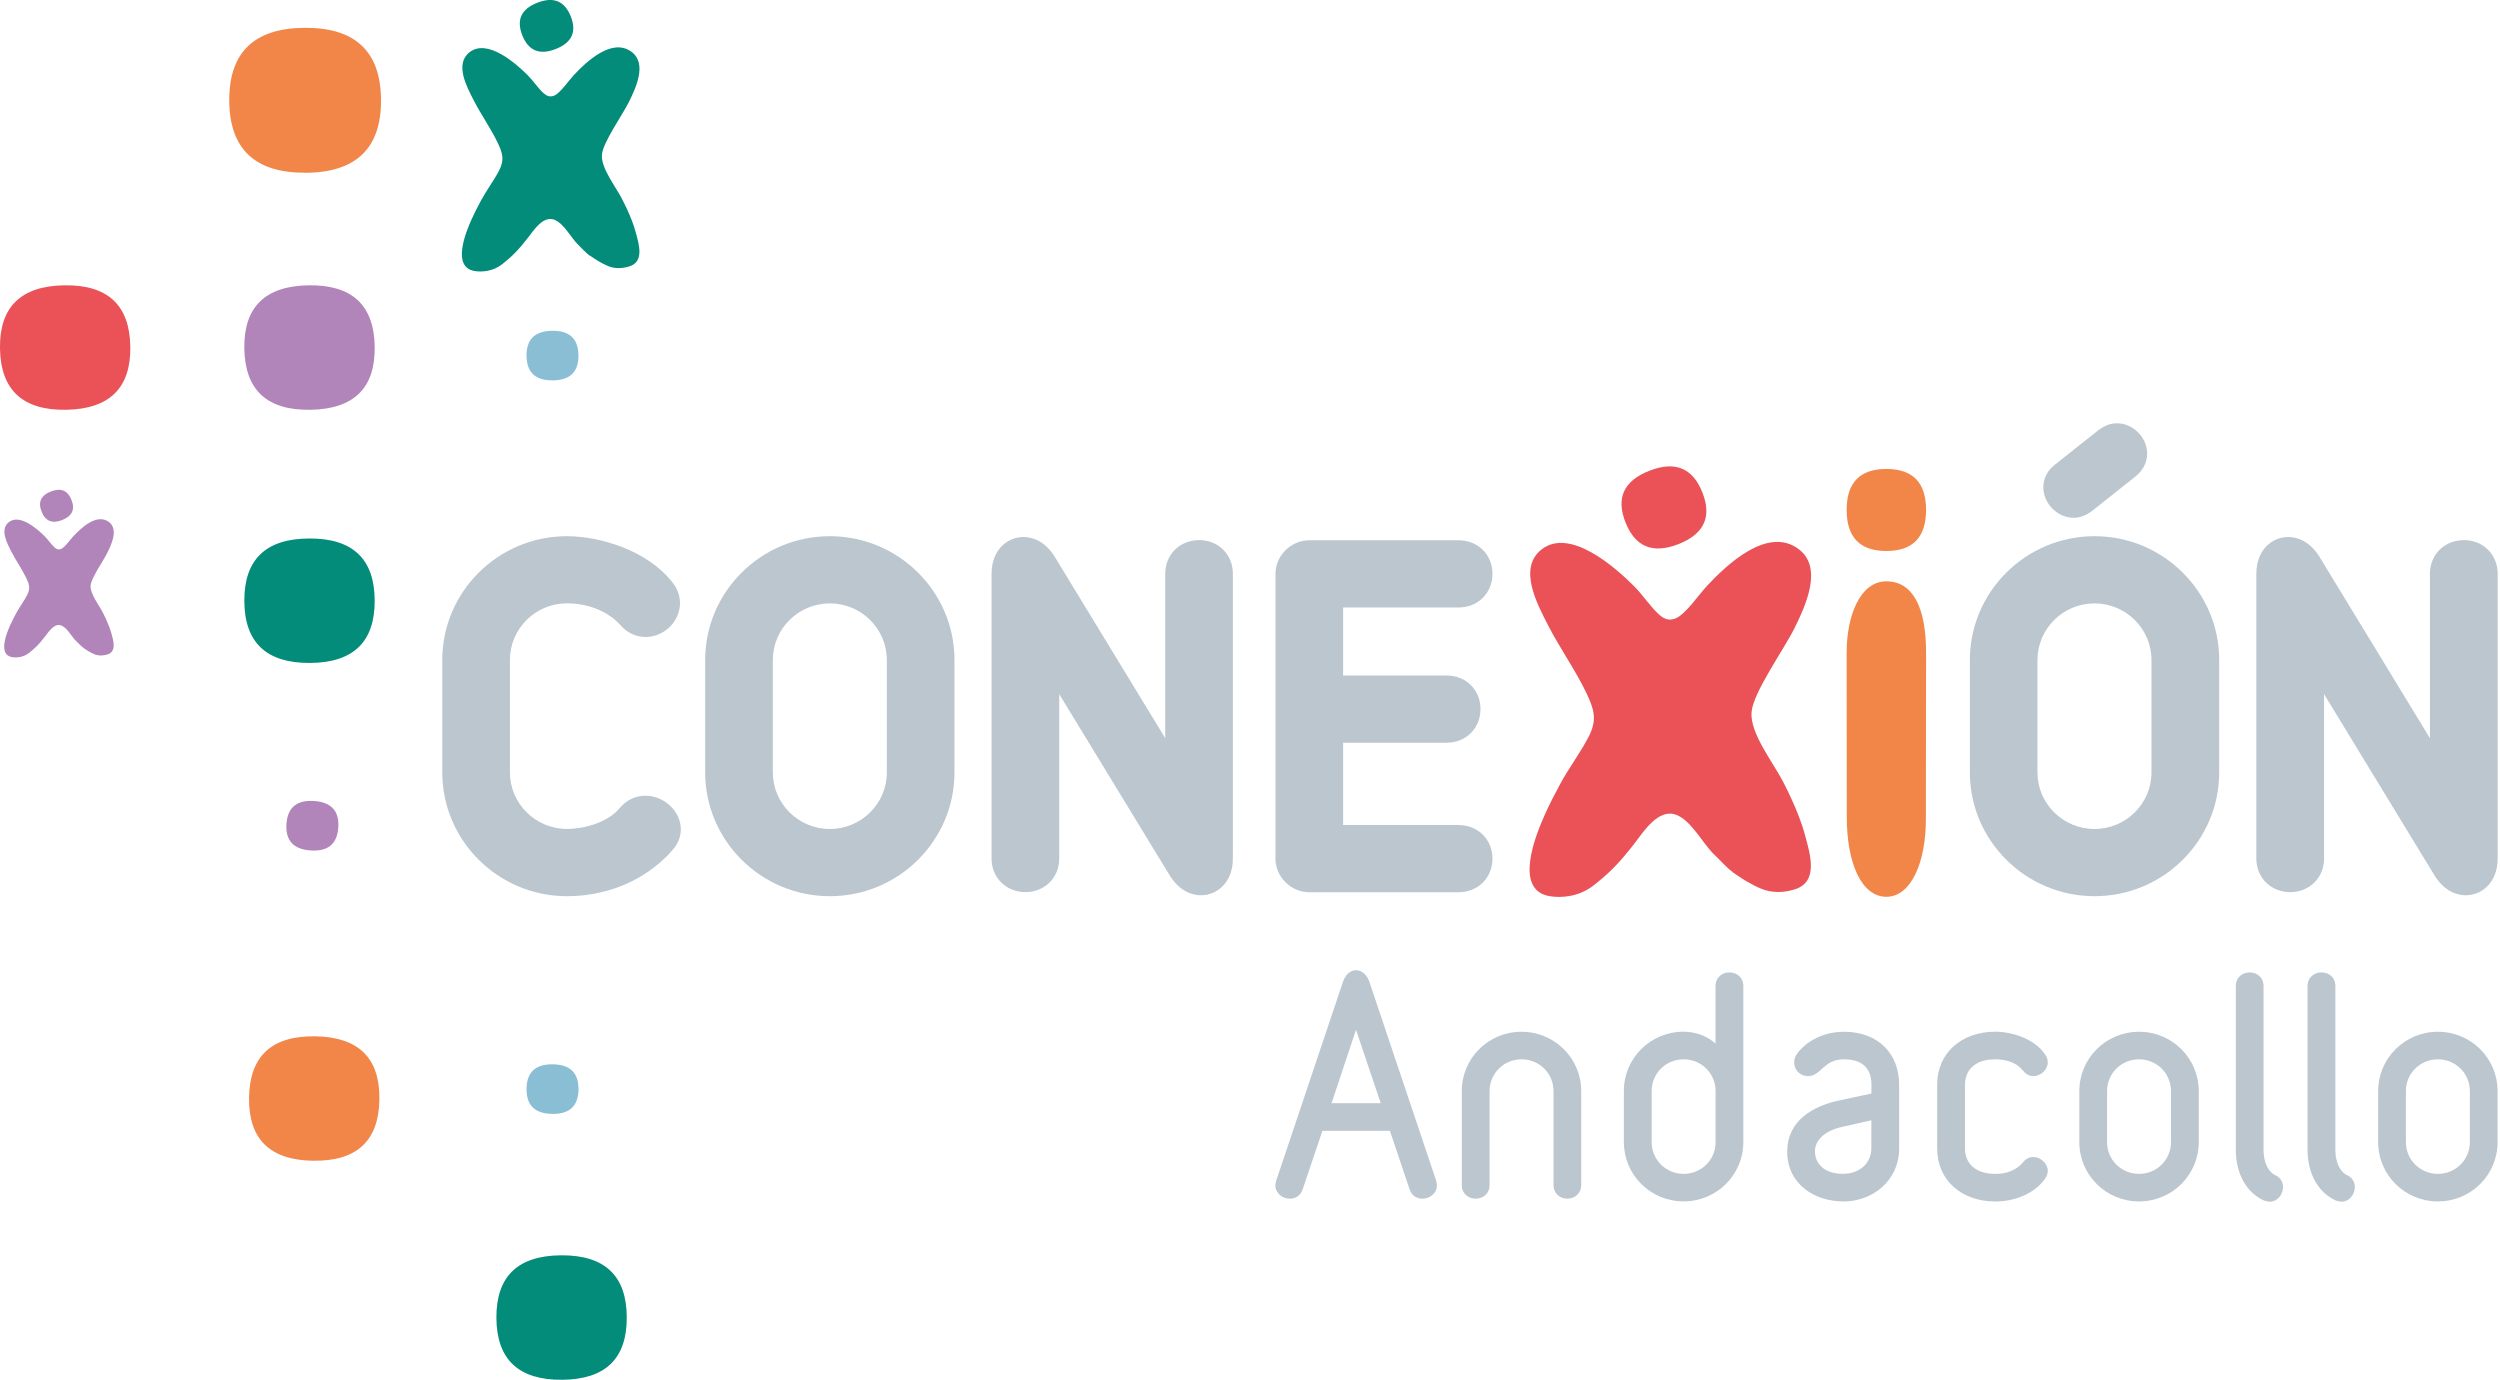 <svg width="183" height="101" viewBox="0 0 183 101" fill="none" xmlns="http://www.w3.org/2000/svg">
<g clip-path="url(#clip0_1421_172)">
<path d="M43.179 18.727C42.908 18.536 42.603 18.179 42.361 17.954C41.81 17.44 41.302 16.378 40.593 16.09C39.75 15.752 39.051 16.887 38.637 17.416C37.937 18.311 37.518 18.737 36.77 19.334C36.075 19.882 35.247 19.926 34.735 19.838C33.045 19.554 34.104 16.99 34.513 16.07C34.73 15.586 34.976 15.111 35.227 14.646C35.626 13.907 36.173 13.188 36.543 12.464C36.942 11.685 36.784 11.196 36.429 10.447C35.927 9.395 35.198 8.373 34.661 7.316C34.163 6.337 33.271 4.693 34.365 3.827C35.671 2.799 37.75 4.624 38.647 5.525C39.021 5.902 39.425 6.503 39.795 6.826C40.026 7.032 40.253 7.12 40.558 7.003C41.002 6.826 41.642 5.887 42.002 5.5C42.933 4.502 44.81 2.726 46.239 3.802C47.382 4.663 46.54 6.445 46.037 7.463C45.569 8.412 44.135 10.418 44.061 11.323C43.983 12.307 45.066 13.653 45.525 14.548C45.648 14.788 45.766 15.023 45.879 15.268C46.145 15.845 46.387 16.437 46.549 17.054C46.766 17.871 47.185 19.172 46.042 19.51C45.535 19.662 44.997 19.677 44.51 19.476C44.032 19.275 43.618 19.011 43.189 18.712" fill="#048C7B"/>
<path d="M40.681 3.587C39.499 4.052 38.686 3.719 38.233 2.589C37.785 1.458 38.149 0.661 39.331 0.201C40.514 -0.264 41.327 0.069 41.78 1.199C42.228 2.329 41.864 3.122 40.681 3.587Z" fill="#048C7B"/>
<path d="M40.47 27.844C39.203 27.863 38.558 27.266 38.543 26.058C38.523 24.849 39.149 24.232 40.415 24.213C41.682 24.193 42.327 24.79 42.342 26.004C42.361 27.212 41.736 27.829 40.47 27.844Z" fill="#89BED5"/>
<path d="M22.738 29.997C19.555 30.051 17.939 28.563 17.885 25.524C17.831 22.485 19.397 20.939 22.575 20.885C25.753 20.831 27.374 22.319 27.428 25.358C27.482 28.397 25.916 29.938 22.738 29.997Z" fill="#B185BA"/>
<path d="M4.853 29.997C1.67 30.051 0.054 28.558 -1.42273e-05 25.524C-0.054 22.485 1.513 20.939 4.69 20.885C7.873 20.831 9.489 22.324 9.538 25.358C9.593 28.392 8.026 29.938 4.848 29.997" fill="#EA5258"/>
<path d="M22.678 48.528C19.496 48.543 17.899 47.031 17.885 43.997C17.87 40.958 19.451 39.431 22.634 39.417C25.817 39.402 27.413 40.914 27.428 43.948C27.443 46.987 25.861 48.514 22.678 48.528Z" fill="#048C7B"/>
<path d="M22.747 62.254C21.481 62.171 20.89 61.525 20.969 60.321C21.048 59.113 21.723 58.55 22.984 58.633C24.25 58.716 24.841 59.362 24.763 60.566C24.684 61.775 24.009 62.337 22.747 62.254Z" fill="#B185BA"/>
<path d="M40.42 81.534C39.154 81.519 38.528 80.908 38.543 79.699C38.558 78.49 39.199 77.889 40.465 77.908C41.731 77.923 42.357 78.534 42.347 79.748C42.332 80.957 41.691 81.554 40.425 81.539" fill="#89BED5"/>
<path d="M41.135 101C37.952 101.019 36.356 99.512 36.336 96.474C36.316 93.435 37.898 91.908 41.081 91.888C44.263 91.869 45.865 93.376 45.879 96.415C45.899 99.449 44.318 100.98 41.135 101Z" fill="#048C7B"/>
<path d="M22.94 84.969C19.757 84.925 18.19 83.384 18.23 80.35C18.274 77.311 19.885 75.814 23.063 75.858C26.246 75.902 27.812 77.443 27.773 80.477C27.729 83.511 26.117 85.009 22.94 84.965" fill="#F18648"/>
<path d="M22.373 12.645C18.673 12.669 16.806 10.912 16.781 7.38C16.756 3.842 18.599 2.06 22.299 2.036C26.004 2.011 27.867 3.768 27.891 7.306C27.916 10.844 26.073 12.625 22.373 12.65" fill="#F18648"/>
<path d="M6.095 47.412C5.927 47.295 5.74 47.075 5.587 46.938C5.247 46.62 4.932 45.964 4.493 45.788C3.971 45.577 3.542 46.282 3.286 46.605C2.858 47.158 2.596 47.422 2.133 47.789C1.705 48.127 1.192 48.156 0.877 48.102C-0.163 47.926 0.488 46.346 0.739 45.778C0.872 45.479 1.025 45.186 1.178 44.897C1.424 44.442 1.759 43.997 1.99 43.551C2.237 43.067 2.143 42.768 1.921 42.309C1.611 41.658 1.163 41.026 0.828 40.376C0.522 39.774 -0.03 38.756 0.645 38.222C1.448 37.586 2.734 38.717 3.286 39.27C3.518 39.505 3.769 39.871 3.996 40.077C4.139 40.204 4.277 40.258 4.469 40.185C4.745 40.077 5.139 39.495 5.36 39.26C5.937 38.643 7.095 37.547 7.977 38.213C8.681 38.746 8.164 39.842 7.853 40.473C7.563 41.061 6.681 42.299 6.632 42.856C6.582 43.463 7.252 44.295 7.533 44.848C7.607 44.995 7.681 45.142 7.75 45.293C7.913 45.651 8.06 46.018 8.164 46.395C8.297 46.898 8.558 47.701 7.849 47.911C7.538 48.004 7.203 48.014 6.903 47.887C6.607 47.765 6.351 47.598 6.09 47.417" fill="#B185BA"/>
<path d="M4.552 38.066C3.823 38.355 3.321 38.149 3.045 37.449C2.769 36.754 2.996 36.26 3.725 35.976C4.454 35.693 4.956 35.893 5.232 36.593C5.508 37.288 5.282 37.777 4.552 38.066Z" fill="#B185BA"/>
<path d="M157.489 48.313V56.538C157.489 58.824 155.616 60.683 153.316 60.683C151.015 60.683 149.142 58.824 149.142 56.538V48.313C149.142 46.027 151.015 44.168 153.316 44.168C155.616 44.168 157.489 46.027 157.489 48.313ZM153.32 39.25C148.29 39.25 144.196 43.316 144.196 48.313V56.538C144.196 61.535 148.29 65.601 153.32 65.601C158.351 65.601 162.445 61.535 162.445 56.538V48.313C162.445 43.316 158.351 39.25 153.32 39.25Z" fill="#BBC6CE"/>
<path d="M180.349 39.539C178.935 39.539 177.871 40.596 177.871 42.001V54.038L169.752 40.704C168.973 39.49 168.003 39.309 167.495 39.309C166.337 39.309 165.165 40.234 165.165 42.001V62.846C165.165 64.246 166.229 65.303 167.643 65.303C169.057 65.303 170.121 64.246 170.121 62.846V50.809L178.241 64.138C179.019 65.352 179.99 65.533 180.497 65.533C181.655 65.533 182.828 64.608 182.828 62.842V41.996C182.828 40.591 181.763 39.534 180.349 39.534" fill="#BBC6CE"/>
<path d="M151.778 37.905C152.232 37.905 152.714 37.724 153.143 37.396L156.321 34.876L156.331 34.866C156.868 34.43 157.173 33.833 157.173 33.212C157.173 32.028 156.139 30.985 154.961 30.985C154.488 30.985 154.045 31.152 153.596 31.494L150.443 33.995C149.881 34.416 149.571 35.008 149.571 35.673C149.571 36.857 150.606 37.9 151.783 37.9" fill="#BBC6CE"/>
<path d="M47.244 58.246C46.52 58.246 45.865 58.559 45.347 59.166C44.495 60.204 42.756 60.678 41.499 60.678C39.199 60.678 37.326 58.819 37.326 56.533V48.308C37.326 46.023 39.199 44.163 41.499 44.163C42.928 44.163 44.278 44.662 45.18 45.519L45.377 45.714C45.86 46.297 46.535 46.629 47.244 46.629C48.619 46.629 49.776 45.489 49.776 44.139C49.776 43.61 49.575 43.067 49.215 42.622C47.402 40.302 43.948 39.25 41.499 39.25C36.469 39.25 32.375 43.316 32.375 48.313V56.538C32.375 61.535 36.469 65.601 41.499 65.601C44.214 65.601 46.742 64.627 48.599 62.875C48.895 62.611 49.092 62.381 49.175 62.273C49.604 61.828 49.836 61.275 49.836 60.708C49.836 59.396 48.624 58.246 47.244 58.246Z" fill="#BBC6CE"/>
<path d="M64.917 48.313V56.538C64.917 58.824 63.045 60.683 60.744 60.683C58.443 60.683 56.571 58.824 56.571 56.538V48.313C56.571 46.027 58.443 44.168 60.744 44.168C63.045 44.168 64.917 46.027 64.917 48.313ZM60.744 39.25C55.714 39.25 51.619 43.316 51.619 48.313V56.538C51.619 61.535 55.714 65.601 60.744 65.601C65.774 65.601 69.868 61.535 69.868 56.538V48.313C69.868 43.316 65.774 39.25 60.744 39.25Z" fill="#BBC6CE"/>
<path d="M87.773 39.539C86.359 39.539 85.295 40.596 85.295 42.001V54.038L77.175 40.704C76.397 39.49 75.426 39.309 74.914 39.309C73.756 39.309 72.583 40.234 72.583 42.001V62.846C72.583 64.246 73.647 65.303 75.061 65.303C76.475 65.303 77.535 64.246 77.535 62.846V50.809L85.659 64.138C86.438 65.352 87.408 65.533 87.916 65.533C89.074 65.533 90.246 64.608 90.246 62.842V41.996C90.246 40.591 89.182 39.534 87.773 39.534" fill="#BBC6CE"/>
<path d="M106.771 60.39H98.316V54.366H105.899C107.308 54.366 108.372 53.309 108.372 51.905C108.372 50.5 107.308 49.448 105.899 49.448H98.316V44.467H106.771C108.185 44.467 109.249 43.41 109.249 42.005C109.249 40.601 108.185 39.549 106.771 39.549H95.838C94.498 39.549 93.365 40.674 93.365 42.005V62.851C93.365 64.187 94.498 65.313 95.838 65.313H106.771C108.185 65.313 109.249 64.256 109.249 62.851C109.249 61.447 108.185 60.395 106.771 60.395" fill="#BBC6CE"/>
<path d="M140.988 37.327C140.988 39.329 140.018 40.332 138.082 40.332C136.145 40.332 135.175 39.329 135.175 37.327C135.175 35.326 136.145 34.328 138.082 34.328C140.018 34.328 140.988 35.326 140.988 37.327Z" fill="#F18648"/>
<path d="M140.988 47.755C140.988 48.303 140.974 59.489 140.974 59.998C140.974 63.135 139.88 65.645 138.082 65.645C136.283 65.645 135.184 63.223 135.184 59.803C135.184 59.352 135.175 48.23 135.175 47.75C135.175 45.098 136.145 42.553 138.082 42.553C140.018 42.553 140.988 44.467 140.988 47.75" fill="#F18648"/>
<path d="M126.828 63.83C126.4 63.526 125.917 62.964 125.533 62.606C124.661 61.799 123.853 60.111 122.729 59.656C121.394 59.117 120.281 60.923 119.63 61.76C118.522 63.179 117.861 63.859 116.669 64.799C115.566 65.67 114.25 65.738 113.437 65.601C110.757 65.151 112.432 61.089 113.082 59.631C113.422 58.863 113.812 58.114 114.216 57.37C114.846 56.201 115.713 55.056 116.3 53.911C116.93 52.673 116.684 51.904 116.117 50.715C115.319 49.042 114.161 47.422 113.309 45.753C112.521 44.207 111.102 41.594 112.836 40.224C114.905 38.594 118.201 41.491 119.625 42.92C120.221 43.517 120.862 44.471 121.448 44.99C121.818 45.318 122.177 45.46 122.66 45.264C123.365 44.985 124.38 43.498 124.951 42.886C126.429 41.305 129.405 38.492 131.667 40.199C133.48 41.565 132.145 44.383 131.346 46.003C130.602 47.51 128.326 50.691 128.213 52.13C128.09 53.686 129.804 55.819 130.533 57.243C130.726 57.62 130.913 57.997 131.09 58.383C131.514 59.298 131.893 60.238 132.15 61.217C132.494 62.508 133.155 64.573 131.346 65.112C130.548 65.352 129.691 65.376 128.917 65.053C128.159 64.74 127.499 64.314 126.828 63.844" fill="#EA5258"/>
<path d="M122.867 39.828C120.995 40.562 119.699 40.038 118.99 38.247C118.275 36.456 118.857 35.194 120.734 34.46C122.606 33.726 123.902 34.249 124.611 36.04C125.326 37.826 124.744 39.089 122.867 39.828Z" fill="#EA5258"/>
<path d="M99.257 75.383L97.469 80.756H101.071L99.262 75.383H99.257ZM104.12 87.744C103.731 87.744 103.347 87.543 103.184 87.059L101.741 82.777H96.799L95.355 87.059C95.193 87.543 94.808 87.744 94.419 87.744C93.892 87.744 93.36 87.357 93.36 86.775C93.36 86.653 93.38 86.53 93.424 86.408L98.307 71.865C98.509 71.302 98.873 71.018 99.262 71.018C99.652 71.018 100.036 71.302 100.238 71.865L105.121 86.408C105.16 86.53 105.18 86.653 105.18 86.775C105.18 87.357 104.652 87.744 104.12 87.744Z" fill="#BBC6CE"/>
<path d="M114.733 87.744C114.225 87.744 113.718 87.401 113.718 86.736V79.865C113.718 78.573 112.678 77.541 111.378 77.541C110.077 77.541 109.037 78.573 109.037 79.865V86.736C109.037 87.401 108.53 87.744 108.018 87.744C107.505 87.744 107.003 87.401 107.003 86.736V79.865C107.003 77.463 108.954 75.525 111.373 75.525C113.792 75.525 115.743 77.463 115.743 79.865V86.736C115.743 87.401 115.235 87.744 114.728 87.744" fill="#BBC6CE"/>
<path d="M120.901 79.865V83.604C120.901 84.896 121.941 85.928 123.242 85.928C124.542 85.928 125.582 84.901 125.582 83.604V79.865C125.582 78.574 124.542 77.541 123.242 77.541C121.941 77.541 120.901 78.569 120.901 79.865ZM125.577 72.188C125.577 71.522 126.085 71.18 126.592 71.18C127.099 71.18 127.612 71.522 127.612 72.188V83.599C127.612 86.002 125.661 87.94 123.237 87.94C120.813 87.94 118.867 86.002 118.867 83.599V79.861C118.867 77.458 120.818 75.52 123.237 75.52C124.153 75.52 124.986 75.863 125.577 76.386V72.183V72.188Z" fill="#BBC6CE"/>
<path d="M136.983 82.004L134.849 82.488C133.509 82.772 132.854 83.521 132.854 84.264C132.854 85.233 133.588 85.923 134.909 85.923C136.15 85.923 136.983 85.116 136.983 84.064V82.004ZM134.933 87.944C132.859 87.944 130.824 86.711 130.824 84.289C130.824 82.048 132.696 80.957 134.647 80.55L136.988 80.046V79.4C136.988 78.27 136.396 77.541 134.973 77.541C133.47 77.541 133.302 78.774 132.347 78.774C131.8 78.774 131.332 78.348 131.332 77.766C131.332 77.443 131.494 77.159 131.696 76.939C132.509 76.009 133.731 75.525 134.973 75.525C137.495 75.525 139.018 77.14 139.018 79.405V84.069C139.018 86.413 137.086 87.949 134.928 87.949" fill="#BBC6CE"/>
<path d="M149.694 86.29C148.881 87.421 147.418 87.949 146.053 87.949C143.614 87.949 141.801 86.413 141.801 84.069V79.4C141.801 77.056 143.61 75.52 146.053 75.52C147.295 75.52 148.96 76.063 149.694 77.179C149.837 77.379 149.896 77.561 149.896 77.766C149.896 78.309 149.369 78.774 148.837 78.774C148.531 78.774 148.27 78.613 148.024 78.309C147.576 77.746 146.763 77.541 146.053 77.541C144.551 77.541 143.836 78.348 143.836 79.4V84.069C143.836 85.121 144.551 85.928 146.053 85.928C146.827 85.928 147.497 85.708 148.024 85.16C148.246 84.837 148.531 84.695 148.837 84.695C149.364 84.695 149.896 85.16 149.896 85.703C149.896 85.904 149.832 86.085 149.694 86.29Z" fill="#BBC6CE"/>
<path d="M158.917 79.865C158.917 78.573 157.878 77.541 156.577 77.541C155.276 77.541 154.237 78.573 154.237 79.865V83.604C154.237 84.896 155.272 85.928 156.577 85.928C157.883 85.928 158.917 84.896 158.917 83.604V79.865ZM156.577 87.944C154.158 87.944 152.207 86.007 152.207 83.604V79.865C152.207 77.463 154.158 75.525 156.577 75.525C158.996 75.525 160.947 77.463 160.947 79.865V83.604C160.947 86.007 158.996 87.944 156.577 87.944Z" fill="#BBC6CE"/>
<path d="M166.145 87.964C166.022 87.964 165.879 87.925 165.736 87.881C165.736 87.881 165.574 87.822 165.327 87.661C164.15 86.912 163.662 85.522 163.662 84.167V72.188C163.662 71.522 164.169 71.18 164.677 71.18C165.184 71.18 165.692 71.522 165.692 72.188V84.167C165.692 84.832 165.874 85.601 166.465 85.982C166.933 86.163 167.116 86.525 167.116 86.892C167.116 87.416 166.727 87.964 166.14 87.964" fill="#BBC6CE"/>
<path d="M171.402 87.964C171.279 87.964 171.136 87.925 170.993 87.881C170.993 87.881 170.831 87.822 170.584 87.661C169.407 86.912 168.914 85.522 168.914 84.167V72.188C168.914 71.522 169.422 71.18 169.934 71.18C170.446 71.18 170.949 71.522 170.949 72.188V84.167C170.949 84.832 171.131 85.601 171.722 85.982C172.19 86.163 172.373 86.525 172.373 86.892C172.373 87.416 171.984 87.964 171.397 87.964" fill="#BBC6CE"/>
<path d="M180.793 79.865C180.793 78.573 179.753 77.541 178.453 77.541C177.152 77.541 176.112 78.573 176.112 79.865V83.604C176.112 84.896 177.152 85.928 178.453 85.928C179.753 85.928 180.793 84.896 180.793 83.604V79.865ZM178.453 87.944C176.033 87.944 174.082 86.007 174.082 83.604V79.865C174.082 77.463 176.033 75.525 178.453 75.525C180.872 75.525 182.823 77.463 182.823 79.865V83.604C182.823 86.007 180.872 87.944 178.453 87.944Z" fill="#BBC6CE"/>
</g>
<defs>
<clipPath id="clip0_1421_172">
<rect width="182.823" height="101" fill="white"/>
</clipPath>
</defs>
</svg>
